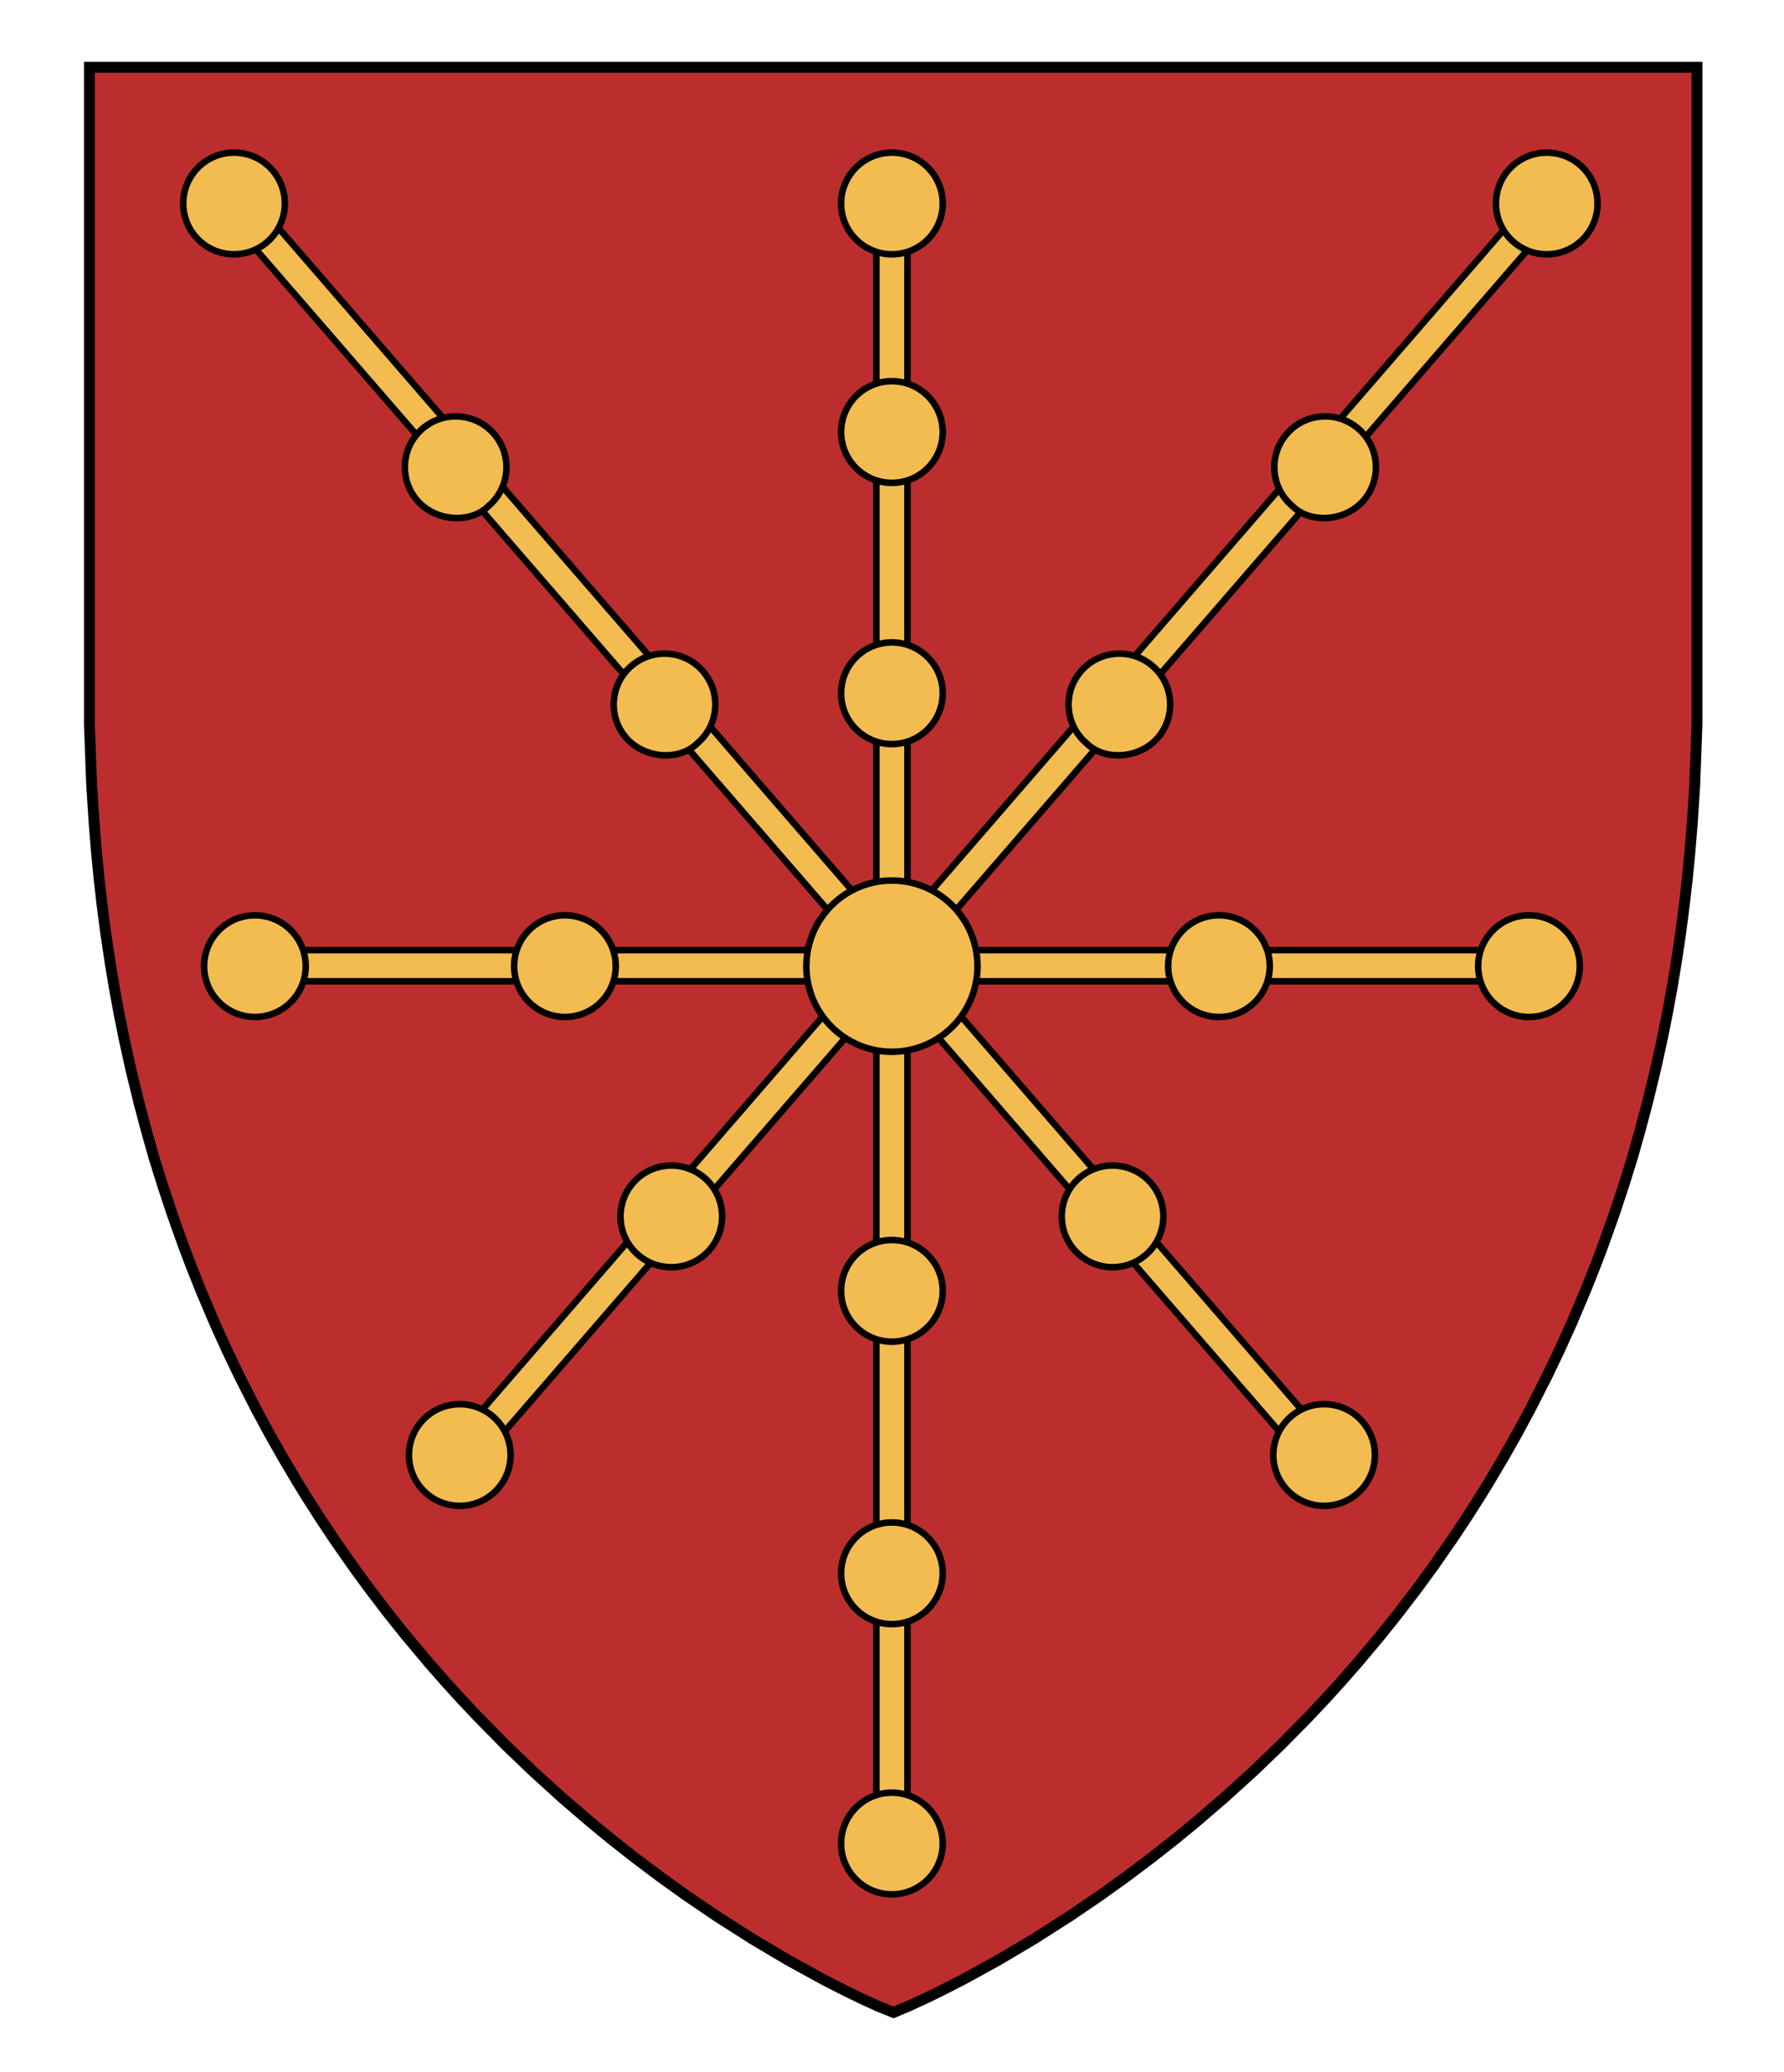 <?xml version="1.0" encoding="utf-8"?>
<!-- Generator: Adobe Illustrator 16.0.0, SVG Export Plug-In . SVG Version: 6.00 Build 0)  -->
<!DOCTYPE svg PUBLIC "-//W3C//DTD SVG 1.1//EN" "http://www.w3.org/Graphics/SVG/1.1/DTD/svg11.dtd">
<svg version="1.1" id="Layer_1" xmlns="http://www.w3.org/2000/svg" xmlns:xlink="http://www.w3.org/1999/xlink" x="0px" y="0px"
	 width="820px" height="952px" viewBox="0 0 820 952" enable-background="new 0 0 820 952" xml:space="preserve">
<g>
	<polygon fill="#BC2E2E" stroke="#000000" stroke-width="5" stroke-miterlimit="10" points="410.7,924.5 417.663,921.552 
		425.365,918.021 433.177,914.221 442.712,909.332 458.906,900.44 475.176,890.79 492.008,880.054 505.441,870.925 517.325,862.415 
		529.428,853.323 540.177,844.862 549.428,837.278 562.826,825.768 576.448,813.393 588.479,801.848 601.385,788.764 
		609.259,780.396 616.475,772.457 623.923,763.969 634.676,751.149 642.531,741.326 651.605,729.449 659.016,719.304 
		667.616,706.95 673.852,697.587 680.509,687.156 684.299,681.008 691.439,668.965 697.448,658.324 703.379,647.319 
		711.005,632.334 716.823,620.177 722.388,607.888 728.908,592.509 733.25,581.61 736.784,572.266 741.985,557.677 746.441,544.199 
		750.365,531.641 753.948,518.929 757.308,506.275 760.887,491.567 764.072,477.121 766.395,465.565 768.541,453.862 
		770.534,441.862 772.535,428.382 774.285,414.896 775.598,403.312 776.719,391.834 777.862,377.749 778.979,360.396 
		779.395,349.21 780,332.9 780,30.9 41.101,30.9 41.101,332.9 41.706,349.21 42.122,360.396 43.238,377.749 44.382,391.834 
		45.503,403.312 46.812,414.896 48.562,428.382 50.562,441.862 52.56,453.862 54.707,465.565 57.028,477.121 60.214,491.567 
		63.793,506.275 67.15,518.929 70.732,531.641 74.659,544.199 79.115,557.677 84.312,572.266 87.851,581.61 92.188,592.509 
		98.713,607.888 104.275,620.177 110.096,632.334 117.722,647.319 123.651,658.324 129.661,668.965 136.802,681.008 
		140.592,687.156 147.25,697.587 153.48,706.95 162.085,719.304 169.495,729.449 178.568,741.326 186.425,751.149 197.178,763.969 
		204.626,772.457 211.842,780.396 219.716,788.764 232.622,801.848 244.651,813.393 258.271,825.768 271.673,837.278 
		280.924,844.862 291.673,853.323 303.771,862.415 315.659,870.925 329.093,880.054 345.925,890.79 362.194,900.44 378.389,909.332 
		387.924,914.221 395.731,918.021 403.438,921.552 	"/>
</g>
<path fill="#F2BC51" stroke="#000000" stroke-width="3" stroke-miterlimit="10" d="M704.029,90.744l10.812,9.364l-497.94,574.855
	L206.09,665.6L704.029,90.744z"/>
<path fill="#F2BC51" stroke="#000000" stroke-width="3" stroke-miterlimit="10" d="M613.84,665.6l-10.812,9.363L105.09,100.108
	l10.811-9.364L613.84,665.6z"/>
<path fill="#F2BC51" stroke="#000000" stroke-width="3" stroke-miterlimit="10" d="M696.884,436.493v14.303H120.04v-14.303H696.884z
	"/>
<path fill="#F2BC51" stroke="#000000" stroke-width="3" stroke-miterlimit="10" d="M402.807,91.284h14.302V851.81h-14.302V91.284z"
	/>
<path fill="#F2BC51" stroke="#000000" stroke-width="3" stroke-miterlimit="10" d="M449.308,443.835
	c0,21.727-17.611,39.338-39.338,39.338c-21.726,0-39.337-17.611-39.337-39.338s17.612-39.338,39.337-39.338
	S449.308,422.108,449.308,443.835z"/>
<path fill="#F2BC51" stroke="#000000" stroke-width="3" stroke-miterlimit="10" d="M107.575,70.112
	c12.896,0,23.354,10.458,23.354,23.356c0,12.899-10.458,23.356-23.354,23.356c-12.9,0-23.357-10.457-23.357-23.356
	C84.218,80.57,94.675,70.112,107.575,70.112z"/>
<path fill="#F2BC51" stroke="#000000" stroke-width="3" stroke-miterlimit="10" d="M140.526,443.835
	c0,12.899-10.457,23.356-23.354,23.356c-12.899,0-23.357-10.457-23.357-23.356c0-12.898,10.458-23.355,23.357-23.355
	C130.069,420.479,140.526,430.935,140.526,443.835z"/>
<path fill="#F2BC51" stroke="#000000" stroke-width="3" stroke-miterlimit="10" d="M290.789,543.637
	c-8.369,9.816-7.194,24.562,2.623,32.931c9.814,8.365,24.559,7.191,32.927-2.623c8.368-9.815,7.194-24.562-2.623-32.93
	C313.899,532.646,299.157,533.82,290.789,543.637z"/>
<path fill="#F2BC51" stroke="#000000" stroke-width="3" stroke-miterlimit="10" d="M193.56,653.269
	c-8.368,9.816-7.191,24.562,2.623,32.93c9.817,8.369,24.562,7.191,32.927-2.622c8.369-9.816,7.194-24.562-2.623-32.93
	C216.67,642.277,201.928,643.452,193.56,653.269z"/>
<path fill="#F2BC51" stroke="#000000" stroke-width="3" stroke-miterlimit="10" d="M283.026,443.835
	c0,12.899-10.457,23.356-23.354,23.356c-12.9,0-23.357-10.457-23.357-23.356c0-12.898,10.457-23.355,23.357-23.355
	C272.569,420.479,283.026,430.935,283.026,443.835z"/>
<path fill="#F2BC51" stroke="#000000" stroke-width="3" stroke-miterlimit="10" d="M227.214,199.479
	c8.368,9.815,7.194,24.559-2.623,32.927c-8.369,8.369-24.562,7.194-32.927-2.623c-8.368-9.817-7.194-24.559,2.623-32.927
	C204.104,188.488,218.846,189.662,227.214,199.479z"/>
<path fill="#F2BC51" stroke="#000000" stroke-width="3" stroke-miterlimit="10" d="M734.311,93.469
	c0,12.899-10.457,23.356-23.356,23.356c-12.897,0-23.354-10.457-23.354-23.356s10.457-23.356,23.354-23.356
	C723.854,70.112,734.311,80.57,734.311,93.469z"/>
<path fill="#F2BC51" stroke="#000000" stroke-width="3" stroke-miterlimit="10" d="M624.24,196.856
	c9.815,8.368,10.99,23.109,2.623,32.927c-8.369,9.817-24.56,10.991-32.928,2.623c-9.816-8.368-10.99-23.11-2.623-32.927
	C599.682,189.662,614.424,188.488,624.24,196.856z"/>
<path fill="#F2BC51" stroke="#000000" stroke-width="3" stroke-miterlimit="10" d="M323.214,308.479
	c8.368,9.817,7.194,24.562-2.623,32.93c-8.369,8.368-24.559,7.191-32.927-2.623c-8.368-9.816-7.194-24.562,2.623-32.927
	C300.104,297.488,314.846,298.662,323.214,308.479z"/>
<path fill="#F2BC51" stroke="#000000" stroke-width="3" stroke-miterlimit="10" d="M409.958,70.112
	c-12.899,0-23.356,10.458-23.356,23.356c0,12.899,10.457,23.356,23.356,23.356c12.896,0,23.354-10.457,23.354-23.356
	C433.314,80.57,422.855,70.112,409.958,70.112z"/>
<path fill="#F2BC51" stroke="#000000" stroke-width="3" stroke-miterlimit="10" d="M409.958,569.652
	c-12.899,0-23.356,10.458-23.356,23.354c0,12.898,10.457,23.355,23.356,23.355c12.896,0,23.354-10.457,23.354-23.355
	C433.314,580.11,422.855,569.652,409.958,569.652z"/>
<path fill="#F2BC51" stroke="#000000" stroke-width="3" stroke-miterlimit="10" d="M386.601,722.758
	c0,12.898,10.457,23.355,23.356,23.355c12.896,0,23.354-10.457,23.354-23.355c0-12.896-10.459-23.354-23.354-23.354
	C397.058,699.4,386.601,709.857,386.601,722.758z"/>
<path fill="#F2BC51" stroke="#000000" stroke-width="3" stroke-miterlimit="10" d="M386.601,846.894
	c0,12.898,10.457,23.354,23.356,23.354c12.896,0,23.354-10.456,23.354-23.354c0-12.897-10.459-23.354-23.354-23.354
	C397.058,823.536,386.601,833.993,386.601,846.894z"/>
<path fill="#F2BC51" stroke="#000000" stroke-width="3" stroke-miterlimit="10" d="M679.424,443.835
	c0,12.899,10.457,23.356,23.354,23.356c12.898,0,23.355-10.457,23.355-23.356c0-12.898-10.457-23.355-23.355-23.355
	C689.881,420.479,679.424,430.935,679.424,443.835z"/>
<path fill="#F2BC51" stroke="#000000" stroke-width="3" stroke-miterlimit="10" d="M529.158,543.637
	c8.368,9.816,7.194,24.562-2.622,32.931c-9.814,8.365-24.561,7.191-32.928-2.623c-8.368-9.815-7.194-24.562,2.623-32.93
	S520.793,533.82,529.158,543.637z"/>
<path fill="#F2BC51" stroke="#000000" stroke-width="3" stroke-miterlimit="10" d="M626.39,653.269
	c8.368,9.816,7.194,24.562-2.622,32.93c-9.815,8.369-24.559,7.191-32.928-2.622c-8.367-9.816-7.193-24.562,2.623-32.93
	C603.279,642.277,618.021,643.452,626.39,653.269z"/>
<path fill="#F2BC51" stroke="#000000" stroke-width="3" stroke-miterlimit="10" d="M536.924,443.835
	c0,12.899,10.457,23.356,23.354,23.356c12.898,0,23.355-10.457,23.355-23.356c0-12.898-10.457-23.355-23.355-23.355
	C547.381,420.479,536.924,430.935,536.924,443.835z"/>
<path fill="#F2BC51" stroke="#000000" stroke-width="3" stroke-miterlimit="10" d="M409.958,175.112
	c-12.899,0-23.356,10.458-23.356,23.356c0,12.899,10.457,23.356,23.356,23.356c12.896,0,23.354-10.457,23.354-23.356
	C433.314,185.57,422.855,175.112,409.958,175.112z"/>
<path fill="#F2BC51" stroke="#000000" stroke-width="3" stroke-miterlimit="10" d="M409.958,295.112
	c-12.899,0-23.356,10.458-23.356,23.357c0,12.898,10.457,23.355,23.356,23.355c12.896,0,23.354-10.457,23.354-23.355
	C433.314,305.57,422.855,295.112,409.958,295.112z"/>
<path fill="#F2BC51" stroke="#000000" stroke-width="3" stroke-miterlimit="10" d="M496.736,308.479
	c-8.369,9.817-7.194,24.562,2.623,32.93c8.367,8.368,24.562,7.191,32.927-2.623c8.368-9.816,7.194-24.562-2.623-32.927
	C519.847,297.488,505.104,298.662,496.736,308.479z"/>
</svg>
